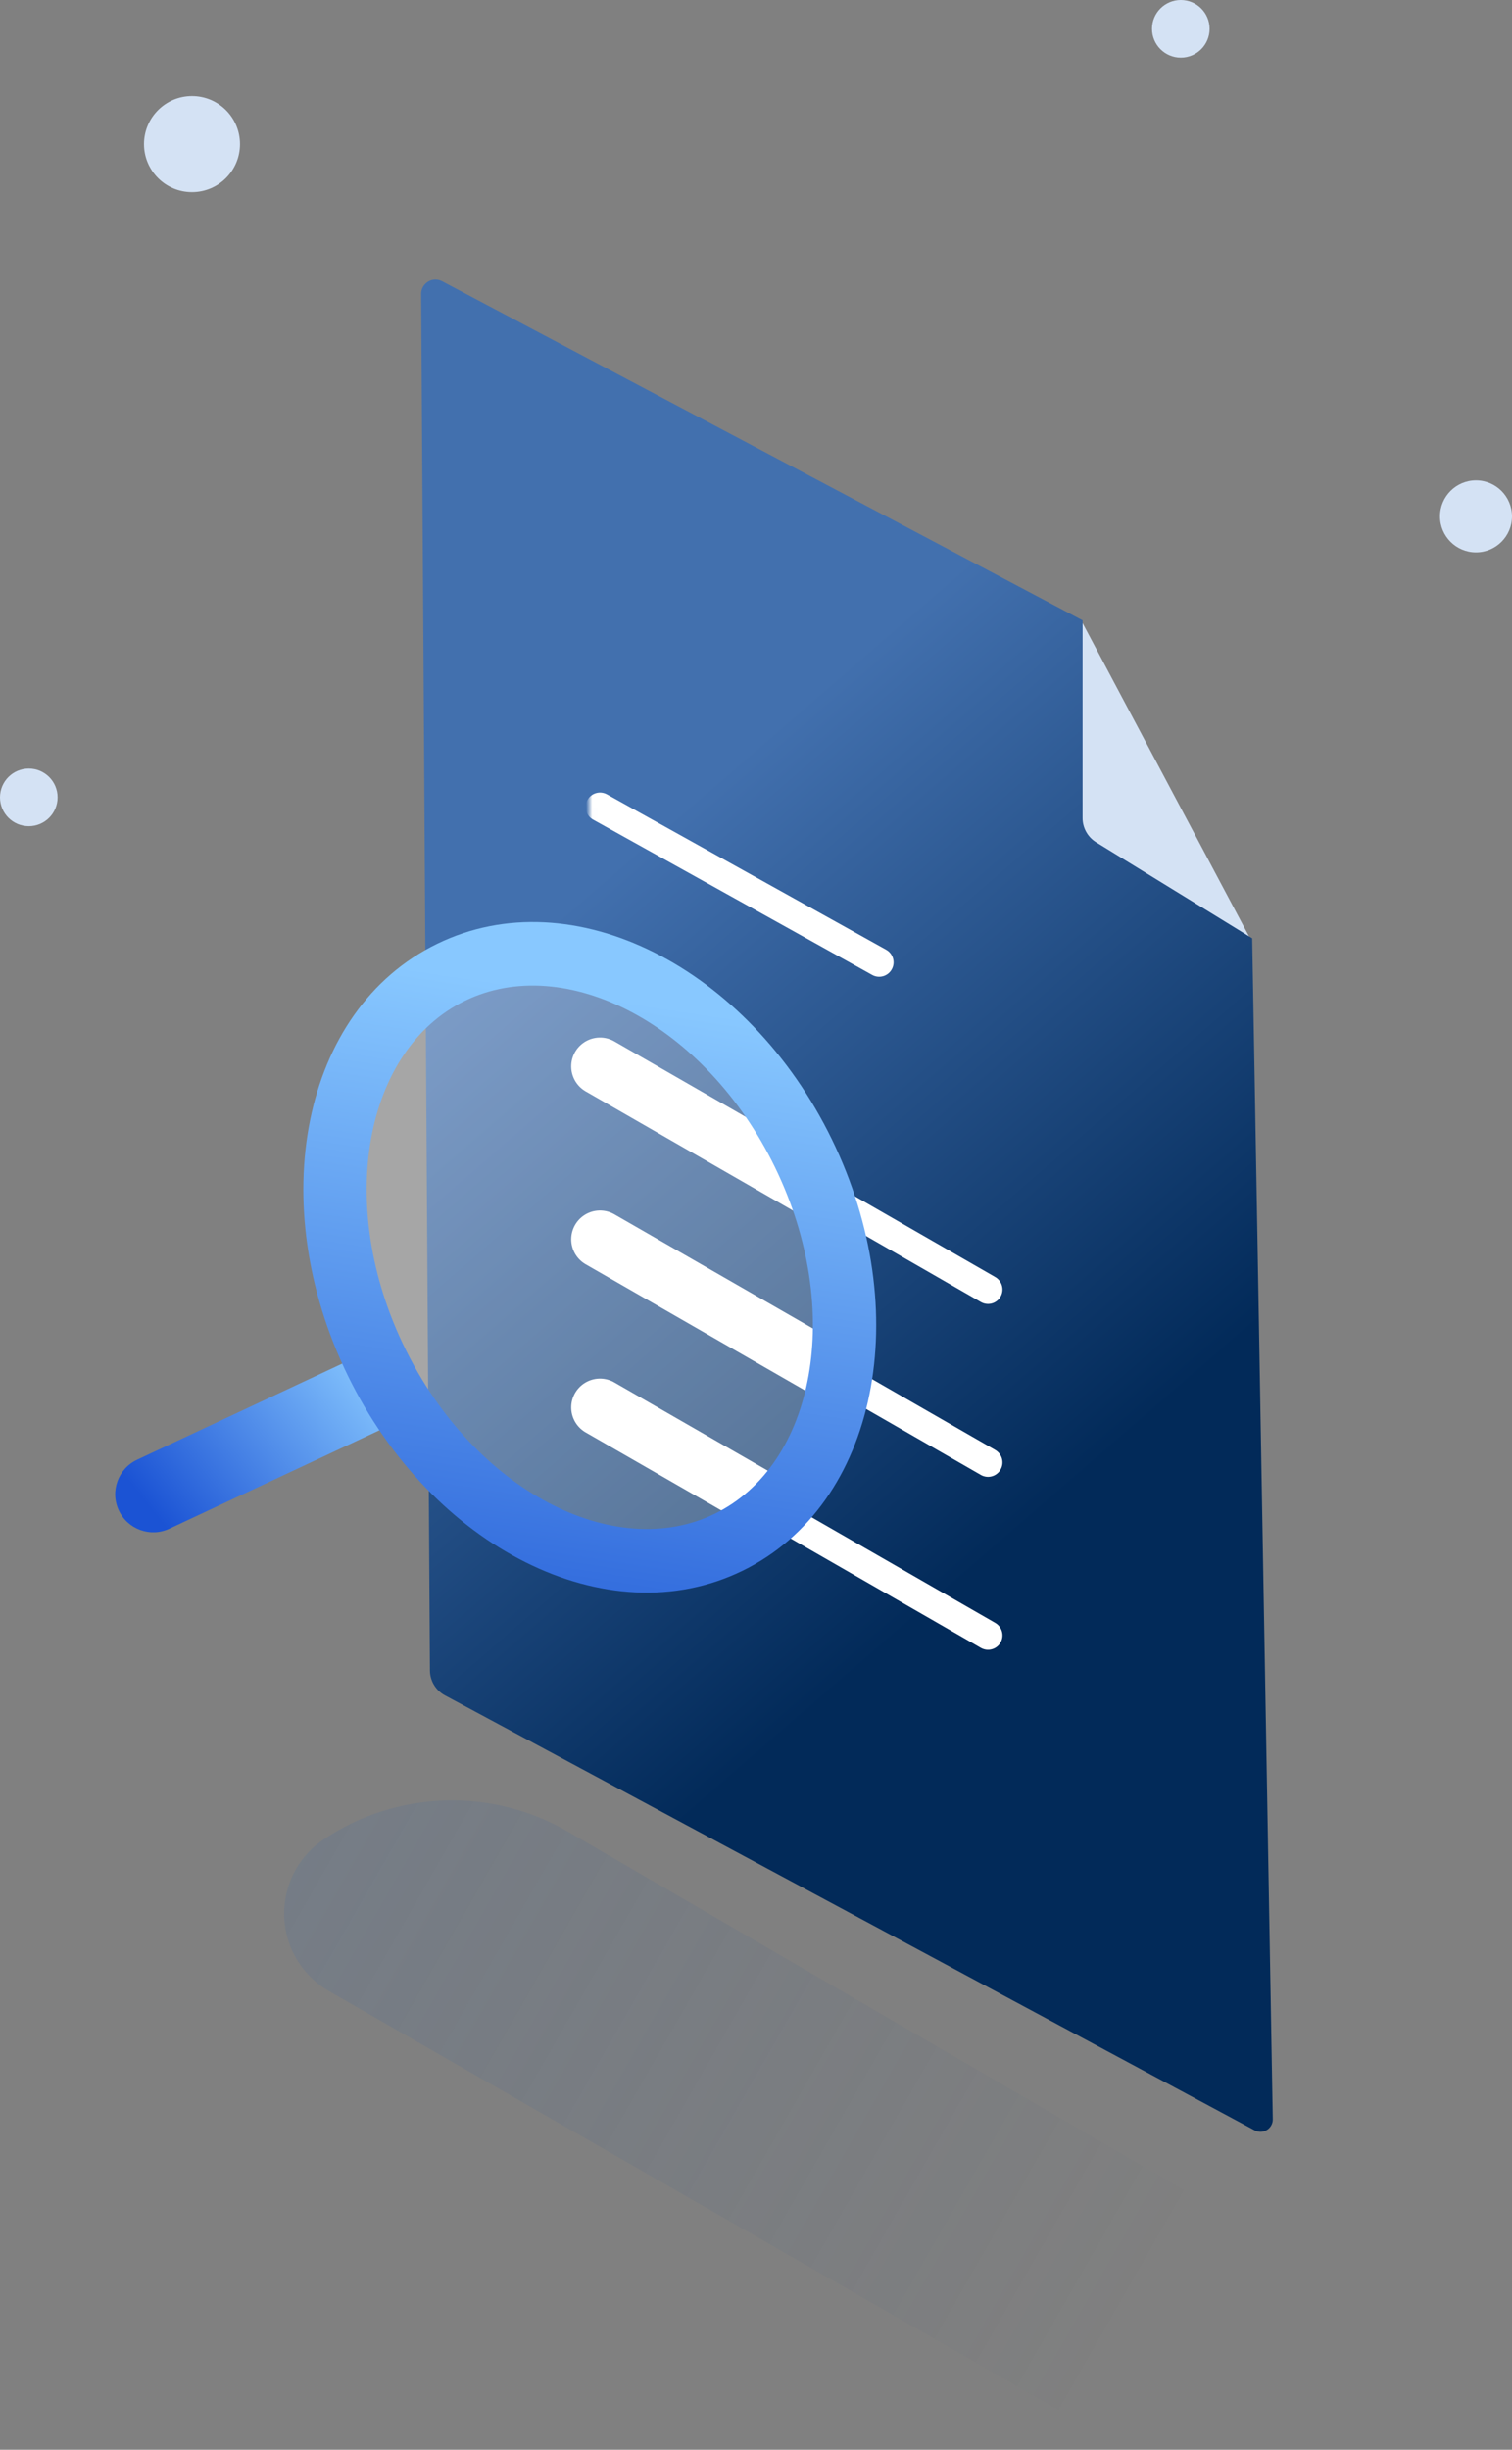 <?xml version="1.0" encoding="UTF-8"?>
<svg width="252px" height="408px" viewBox="0 0 252 408" version="1.1" xmlns="http://www.w3.org/2000/svg" xmlns:xlink="http://www.w3.org/1999/xlink">
    <rect x="0" y="0" width="252" height="408" fill="#808080" stroke="none"/>
    <!-- Generator: Sketch 58 (84663) - https://sketch.com -->
    <title>Group 3</title>
    <desc>Created with Sketch.</desc>
    <defs>
        <linearGradient x1="59.205%" y1="25.736%" x2="41.647%" y2="71.879%" id="linearGradient-1">
            <stop stop-color="#4270AE" offset="0%"></stop>
            <stop stop-color="#022A59" offset="100%"></stop>
        </linearGradient>
        <path d="M28.836,97.038 L3.115,113.476 L3.115,113.476 L3.115,310.186 C3.115,311.323 4.037,312.244 5.173,312.244 C5.525,312.244 5.87,312.154 6.177,311.982 L139.831,237.204 C141.35,236.355 142.283,234.743 142.264,233.003 L139.725,3.759 C139.71,2.447 138.634,1.394 137.322,1.409 C136.929,1.413 136.544,1.515 136.2,1.704 L30.454,60.037 L30.454,60.037 L31.03,92.949 C31.059,94.6 30.228,96.149 28.836,97.038 Z" id="path-2"></path>
        <linearGradient x1="-31.086%" y1="24.824%" x2="82.157%" y2="64.367%" id="linearGradient-4">
            <stop stop-color="#4675B4" offset="0%"></stop>
            <stop stop-color="#1F487E" stop-opacity="0" offset="100%"></stop>
        </linearGradient>
        <linearGradient x1="100%" y1="31.604%" x2="9.23%" y2="76.404%" id="linearGradient-5">
            <stop stop-color="#88C8FF" offset="0%"></stop>
            <stop stop-color="#1B53D4" offset="100%"></stop>
        </linearGradient>
        <linearGradient x1="50%" y1="4.852%" x2="-5.17%" y2="107.78%" id="linearGradient-6">
            <stop stop-color="#88C8FF" offset="0%"></stop>
            <stop stop-color="#1B53D4" offset="100%"></stop>
        </linearGradient>
    </defs>
    <g id="Page-1" stroke="none" stroke-width="1" fill="none" fill-rule="evenodd">
        <g id="Bambus---Illustration---02" transform="translate(-289, -231)">
            <g id="Group-3" transform="translate(289, 231)">
                <g id="Group-59" transform="translate(67.2, 44)">
                    <polygon id="Path-47" fill="#D4E2F4" points="95.837 77.219 113.011 59.362 141.247 112.475 107.834 104.179"></polygon>
                    <g id="Group-61">
                        <mask id="mask-3" fill="white">
                            <use xlink:href="#path-2"></use>
                        </mask>
                        <use id="Path-22" fill="url(#linearGradient-1)" fill-rule="nonzero" transform="translate(72.69, 156.827) scale(-1, 1) rotate(1) translate(-72.69, -156.827) " xlink:href="#path-2"></use>
                        <g id="Group" mask="url(#mask-3)" stroke="#FFFFFF" stroke-linecap="round">
                            <g transform="translate(32.8, 90.4)">
                                <path d="M-1.41398004e-12,-2.84217094e-14 L46.529,25.874" id="Path-2" stroke-width="4.8"></path>
                                <path d="M-9.45021839e-13,43.2 L64.673,80.365" id="Path-2" stroke-width="4.8"></path>
                                <path d="M0,43.2 L36.918,64.416" id="Path-2" stroke-width="9.6"></path>
                                <path d="M-1.71596071e-12,72 L36.918,93.216" id="Path-2" stroke-width="9.6"></path>
                                <path d="M-1.71596071e-12,100 L29.452,116.925" id="Path" stroke-width="9.6"></path>
                                <path d="M-2.49045229e-12,72 L64.673,109.165" id="Path-2" stroke-width="4.8"></path>
                                <path d="M-9.80548975e-13,100.8 L64.673,137.965" id="Path-2" stroke-width="4.8"></path>
                            </g>
                        </g>
                    </g>
                </g>
                <path d="M190.864,409.676 L230.193,383.879 L94.653,305.053 C81.961,297.671 66.172,298.167 53.969,306.33 C47.136,310.901 45.302,320.146 49.873,326.979 C51.148,328.885 52.846,330.471 54.836,331.613 L190.864,409.676 L190.864,409.676 Z" id="Path-20" fill="url(#linearGradient-4)" fill-rule="nonzero" opacity="0.2"></path>
                <g id="Group-2" fill="#D4E2F4">
                    <circle id="Oval" cx="246" cy="86" r="6"></circle>
                    <circle id="Oval" cx="196.8" cy="4.8" r="4.8"></circle>
                    <circle id="Oval" cx="4.8" cy="132.8" r="4.8"></circle>
                    <circle id="Oval" cx="32" cy="24" r="8"></circle>
                </g>
                <g id="Group-62" transform="translate(19.2, 136.8)">
                    <path d="M39.767,89.4 C42.939,87.915 46.715,89.282 48.2,92.454 C49.685,95.626 48.318,99.402 45.146,100.888 L9.033,117.8 C5.861,119.285 2.085,117.918 0.6,114.746 C-0.885,111.574 0.482,107.798 3.654,106.312 L39.767,89.4 Z" id="Path-43" fill="url(#linearGradient-5)" fill-rule="nonzero"></path>
                    <ellipse id="Oval" fill="#FFFFFF" opacity="0.3" transform="translate(78.4, 73.2) rotate(-26) translate(-78.4, -73.2) " cx="78.4" cy="73.2" rx="40" ry="51.6"></ellipse>
                    <path d="M79.094,130.68 C53.924,130.68 34.214,104.401 34.214,72.6 C34.214,40.799 53.924,14.52 79.094,14.52 C104.265,14.52 123.974,40.799 123.974,72.6 C123.974,104.401 104.265,130.68 79.094,130.68 Z M79.094,120.12 C97.665,120.12 113.414,99.121 113.414,72.6 C113.414,46.079 97.665,25.08 79.094,25.08 C60.524,25.08 44.774,46.079 44.774,72.6 C44.774,99.121 60.524,120.12 79.094,120.12 Z" id="Oval-6" fill="url(#linearGradient-6)" fill-rule="nonzero" transform="translate(79.094, 72.6) rotate(-26) translate(-79.094, -72.6) "></path>
                </g>
            </g>
        </g>
    </g>
</svg>